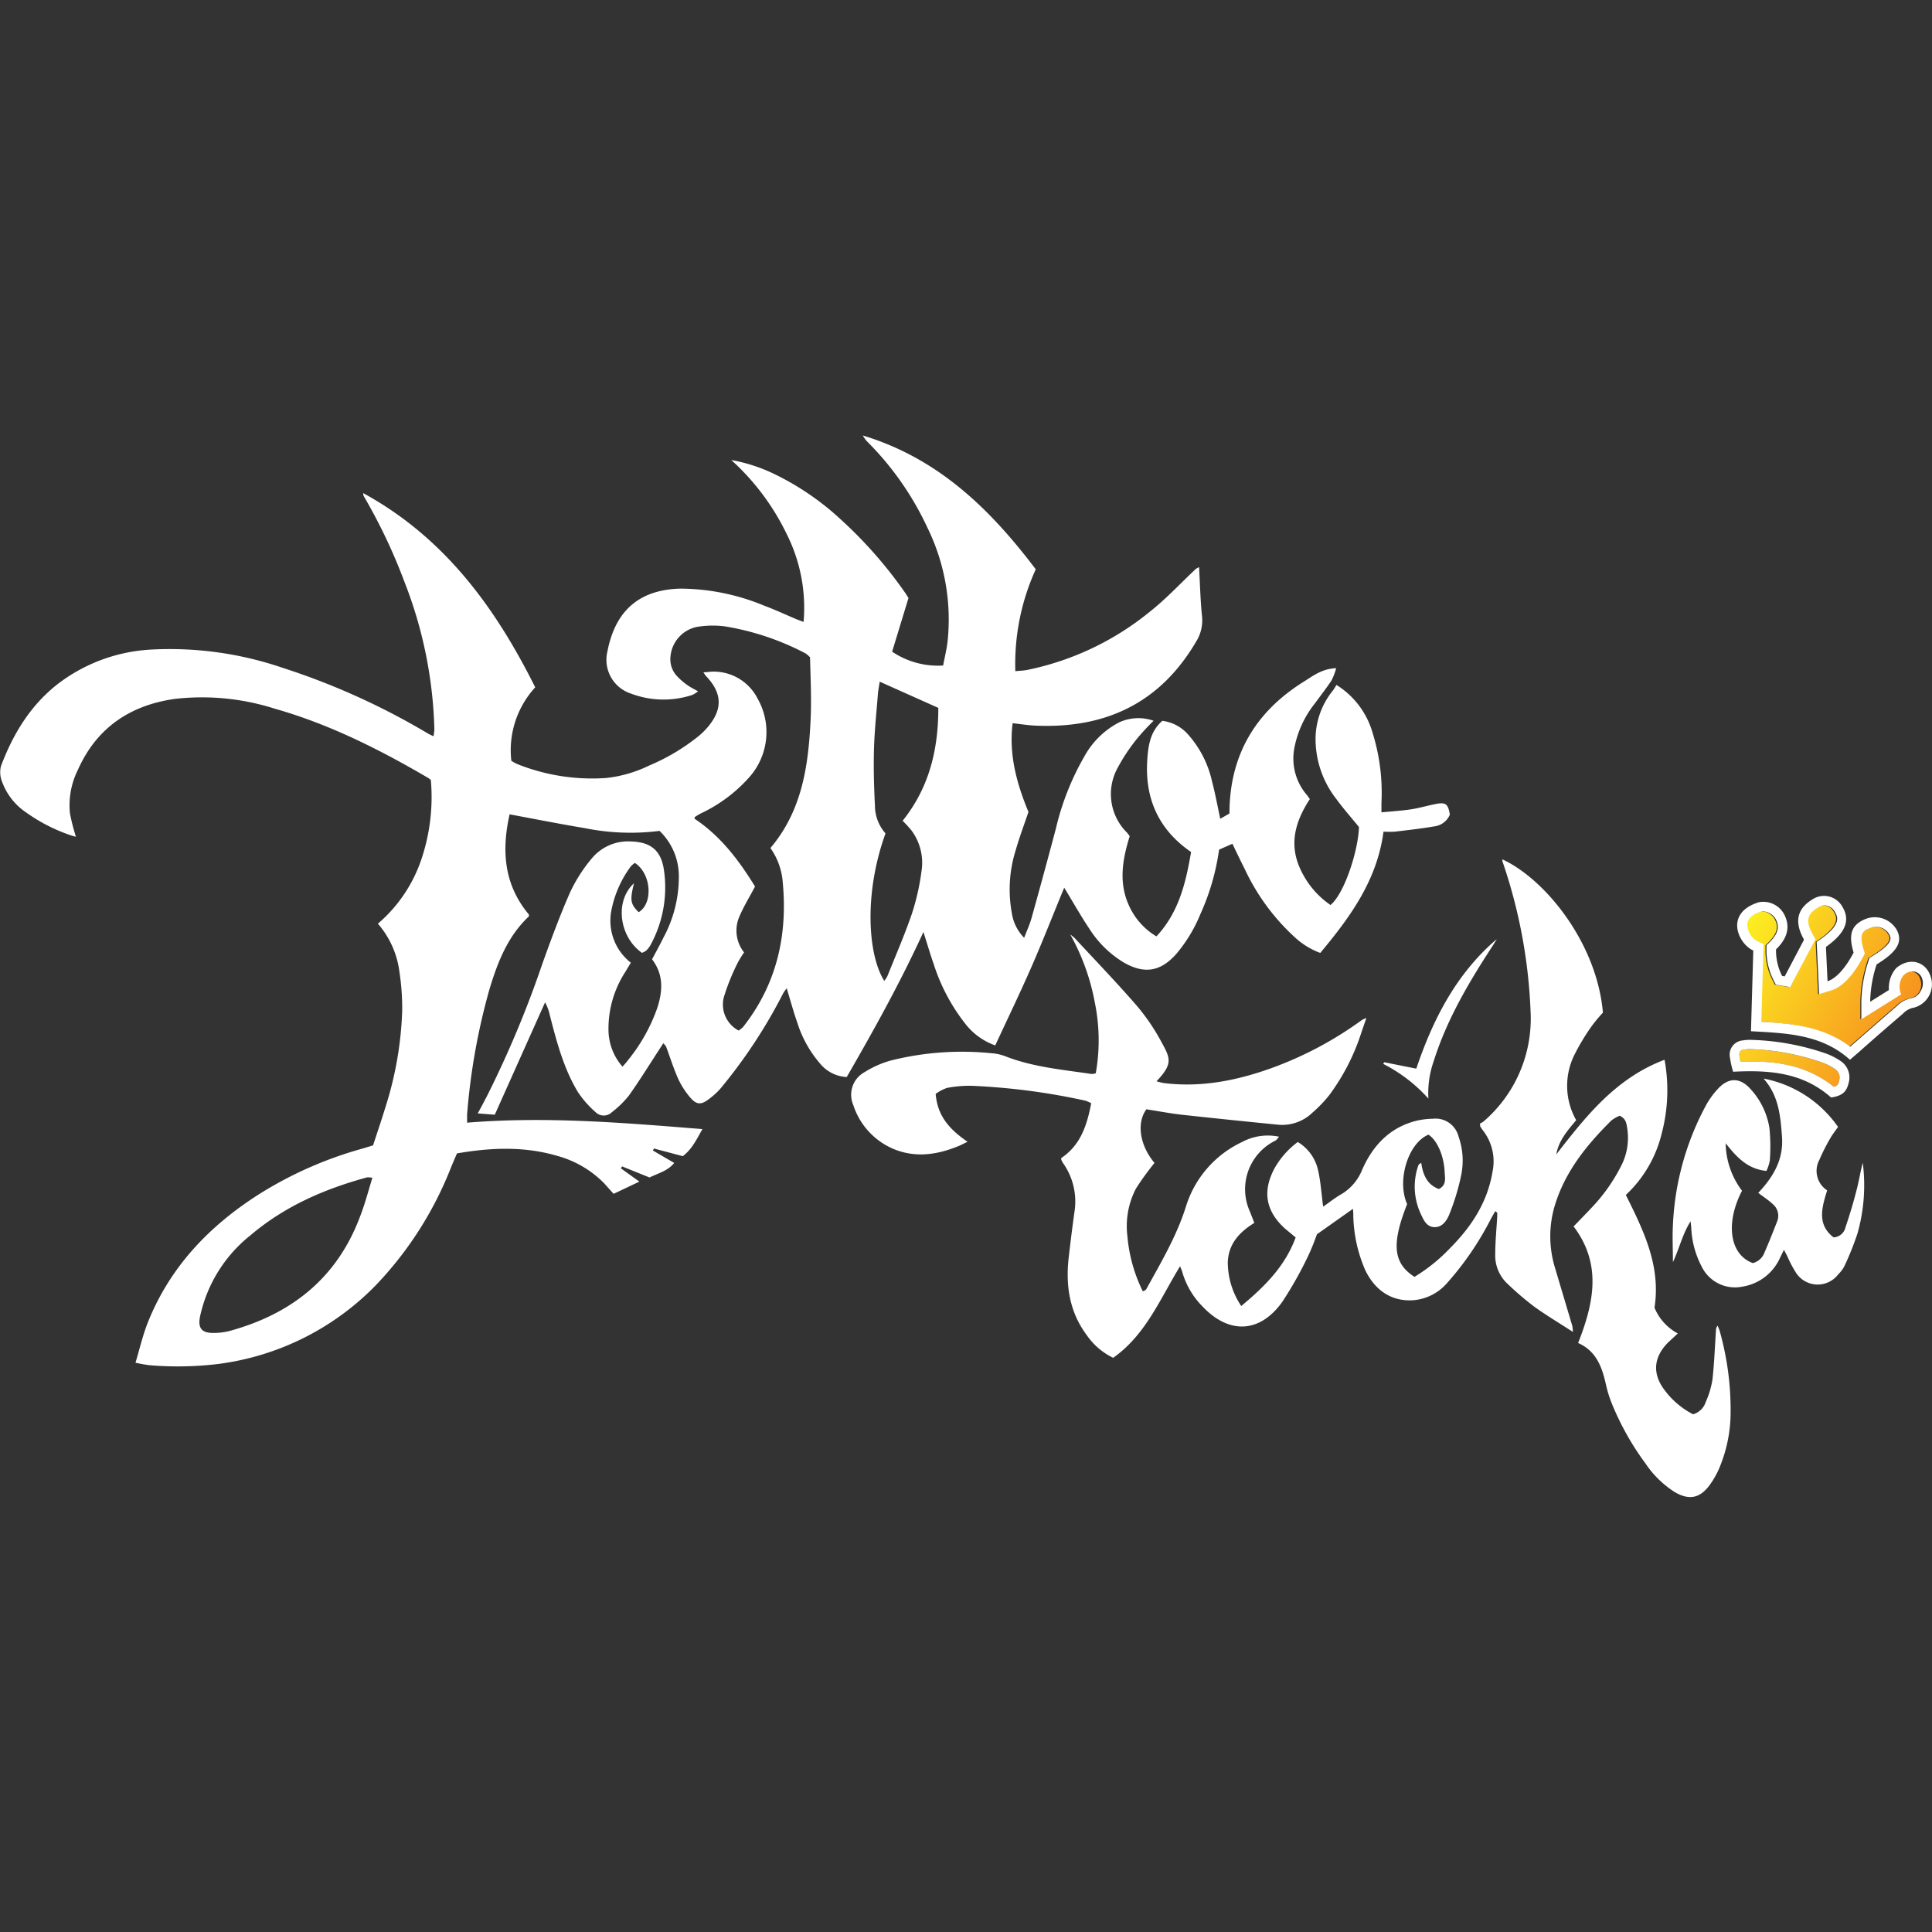 <svg id="Layer_1" data-name="Layer 1" xmlns="http://www.w3.org/2000/svg" xmlns:xlink="http://www.w3.org/1999/xlink" viewBox="0 0 300 300"><rect x="0" y="0" width="300" height="300" fill="#333333" stroke="none"/><defs><style>.cls-1{fill:#fff;}.cls-2{fill:url(#linear-gradient);}.cls-3{fill:none;}</style><linearGradient id="linear-gradient" x1="268.9" y1="147.39" x2="293.73" y2="161.73" gradientUnits="userSpaceOnUse"><stop offset="0" stop-color="#fcee21"/><stop offset="1" stop-color="#f7931e"/></linearGradient></defs><title>tattoo_tocka_rijeka_logo_8</title><path class="cls-1" d="M207.53,106.36a12.93,12.93,0,0,1,5.58,7.35,31.33,31.33,0,0,1,1.4,11c0,.39,0,.77,0,1.43,1.65-.16,3.14-.25,4.61-.47,1.29-.2,2.56-.58,3.84-.83,1.53-.3,1.91,0,2.17,1.66a3,3,0,0,1-2.41,1.82c-2,.34-4.08.58-6.13.82a15.78,15.78,0,0,1-1.76,0c-1,7.57-5.18,13.27-9.82,18.83a11.78,11.78,0,0,1-3.83-2.32,33.52,33.52,0,0,1-7.86-10.63c-.65-1.29-1.28-2.59-1.95-4l-2.07.91a36.25,36.25,0,0,1-2.9,10,23,23,0,0,1-3.74,6.19c-2.46,2.78-5,3.18-8.22,1.3a16.33,16.33,0,0,1-5.25-5.15c-1.39-2.08-2.62-4.27-3.94-6.43-1.66,4-3.28,8.17-5.05,12.22s-3.74,8.13-5.66,12.27a10.13,10.13,0,0,1-4.7-3.43,29.42,29.42,0,0,1-4.85-9.18c-.55-1.55-1-3.13-1.6-5-3.63,7.92-7.72,15.26-11.91,22.52a5.72,5.72,0,0,1-4.19-2.15,17.88,17.88,0,0,1-3.49-6.31c-.6-1.69-1.06-3.43-1.64-5.32a7.62,7.62,0,0,0-.54.76A80.12,80.12,0,0,1,111.9,169a11.32,11.32,0,0,1-1.78,1.63c-1.26,1-2,.93-3-.28a12.28,12.28,0,0,1-1.85-2.92c-.71-1.6-1.23-3.29-1.85-4.94A3.84,3.84,0,0,0,103,162l-.53.81c-1.6,2.45-3.13,4.94-4.82,7.32A15.46,15.46,0,0,1,95,172.71a1.79,1.79,0,0,1-2.5,0,15.68,15.68,0,0,1-2.76-3.13c-2.21-3.66-3.29-7.78-4.35-11.88a7.4,7.4,0,0,0-.75-2.06l-7.81,17.45-2.65-.2c.56-1,1-1.87,1.44-2.7A161.66,161.66,0,0,0,84.2,149.7c1.34-3.75,2.72-7.49,4.32-11.13a23.85,23.85,0,0,1,3.31-5.2,7.32,7.32,0,0,1,6.29-2.7c2.84.11,4.44,1.32,4.93,4.14a18.61,18.61,0,0,1-2,11.86,3.63,3.63,0,0,1-.42.63,2.12,2.12,0,0,1-.44.41,3.44,3.44,0,0,1-.5.25c-3.5-2.44-4.32-8-1.24-10.81-.66,2.6-.56,3.24.72,4.49,2.26-1.32,2-5.95-.58-7.64a3,3,0,0,0-.63.52,16.86,16.86,0,0,0-3,6.73,8.28,8.28,0,0,0,3,8.24c-.28.46-.56.92-.83,1.38a16.18,16.18,0,0,0-2.64,9.31,8.75,8.75,0,0,0,2.17,5.45c.29-.33.59-.64.85-1a27,27,0,0,0,4.56-8.14c.84-2.6,1-5.15-.82-7.53.6-1.13,1.21-2.22,1.76-3.35a19.86,19.86,0,0,0,2.4-9.43,9.73,9.73,0,0,0-3-7.16,35.65,35.65,0,0,1-11.66-.44c-3.82-.63-7.62-1.39-11.62-2.13-1.27,5.67-.88,10.93,3,15.56,0,.09,0,.23,0,.28-3.3,3.09-4.86,7.13-6.12,11.3a100.21,100.21,0,0,0-3.48,19.48c0,.39,0,.78,0,1.26,12.21-1,24.24,0,36.54,1-.93,1.64-1.62,3.12-3.05,4.2l-4.48-1.19-.16.31,3.31,1.93c-1,1.25-2.47,1.59-3.83,2.26l-4.26-1.72-.19.3,2.87,2.06-4,1.9c-.51-.57-1-1.11-1.44-1.61a16.16,16.16,0,0,0-7.36-4.3c-5.1-1.49-10.25-1.28-15.52-.37-.35.81-.69,1.58-1,2.36a55.89,55.89,0,0,1-11.7,18.21,41.55,41.55,0,0,1-24.32,12.12,52.14,52.14,0,0,1-10.72.2,21.28,21.28,0,0,1-2.18-.39c.64-2.13,1.12-4.23,1.9-6.21,3.45-8.67,9.57-15.06,17.36-20a60.42,60.42,0,0,1,15.85-7c.53-.15,1.06-.32,1.78-.54.61-1.88,1.28-3.83,1.88-5.8a55.07,55.07,0,0,0,2.64-15,37.33,37.33,0,0,0-.43-6.17,14.09,14.09,0,0,0-3.34-7.45,22.71,22.71,0,0,0,6.82-10.2A30.27,30.27,0,0,0,66.9,121.1a5.44,5.44,0,0,0-.46-.33c-7.55-4.42-15.33-8.33-23.79-10.73a37.16,37.16,0,0,0-15.55-1.51c-6.94,1-12.1,4.5-15,11a12.33,12.33,0,0,0-1.24,6.76,30.35,30.35,0,0,0,.93,3.63,6.06,6.06,0,0,1-.67-.17,26.48,26.48,0,0,1-7-3.55,9.79,9.79,0,0,1-3.84-4.93,3.86,3.86,0,0,1-.12-2.34c1.89-5,4.57-9.42,8.85-12.75a26.12,26.12,0,0,1,14.56-5.32,54.16,54.16,0,0,1,20.26,2.82A110,110,0,0,1,66.5,113.93c.21.12.43.21.81.4a7.7,7.7,0,0,0,.14-1.05,67.33,67.33,0,0,0-4.62-22.86A86.23,86.23,0,0,0,56.46,77a1.63,1.63,0,0,1-.06-.43C69,83.47,76.89,94.27,83.11,106.73a14.43,14.43,0,0,0-3.71,11.4,6.47,6.47,0,0,0,.91.51,31.32,31.32,0,0,0,13.78,2.17,20,20,0,0,0,6.65-1.91,32,32,0,0,0,7.89-4.72,11.88,11.88,0,0,0,1.28-1.29c2.34-2.77,2.24-5.28-.28-7.91a6.47,6.47,0,0,1-.41-.59c.61,0,1.06-.11,1.52-.1a7.64,7.64,0,0,1,6.89,4.17,10.54,10.54,0,0,1-1.41,12.37,23.32,23.32,0,0,1-7.36,5.46c-.35.18-.69.39-1,.6,0,0,0,.09,0,.25,4.07,2.7,6.94,6.54,9.38,10.52-.91,1.73-1.87,3.27-2.54,4.93a5.45,5.45,0,0,0,.84,5.3,14.63,14.63,0,0,0-1.06,1.75,34,34,0,0,0-2.07,5.16,4.56,4.56,0,0,0,2.28,5.22,3.68,3.68,0,0,0,.68-.53c5.18-6.57,6.93-14.1,6.19-22.3a10.61,10.61,0,0,0-1.93-5.51c4.86-5.72,5.88-12.63,6.23-19.69.17-3.36,0-6.74-.08-9.93a4.71,4.71,0,0,0-.68-.59,41,41,0,0,0-12.56-4.21,14.89,14.89,0,0,0-4.35.09,5.15,5.15,0,0,0-4.07,4.53,3.84,3.84,0,0,0,1.08,3.19,10.42,10.42,0,0,0,1.49,1.28c.48.35,1,.6,1.7,1a4.39,4.39,0,0,1-.89.56,14.28,14.28,0,0,1-9.5-.2,5.52,5.52,0,0,1-3.66-6.64,16.26,16.26,0,0,1,.83-2.9c1.87-4.74,5.64-6.64,10.47-6.77a34.32,34.32,0,0,1,13,2.64c1.7.63,3.35,1.4,5,2.1.31.13.63.24,1.14.43a25.49,25.49,0,0,0-2.65-13.7,37.36,37.36,0,0,0-8.58-11.44,26,26,0,0,1,6.19,1.94,42.12,42.12,0,0,1,10.75,7.23A67.93,67.93,0,0,1,140.52,92c.2.28.37.59.55.86l-2.54,8.33a12.73,12.73,0,0,0,7.92,2.15c.23-1.23.53-2.43.68-3.65A32.39,32.39,0,0,0,144,81.92a46.5,46.5,0,0,0-9.42-13.43,6.8,6.8,0,0,1-.61-.87c11.72,3.54,19.8,11.44,26.86,20.78a35.49,35.49,0,0,0-3.17,15.82c.69-.07,1.27-.08,1.83-.19a44,44,0,0,0,19-9c2.55-2,4.8-4.44,7.19-6.68a3,3,0,0,1,.51-.28c.15,2.61.2,5.12.46,7.6a6.23,6.23,0,0,1-.94,4c-5.62,9.56-14.14,13.51-25,13-1.1-.05-2.19-.23-3.47-.37-.61,4.91.65,9.41,2.46,13.78-.68,2-1.43,4-2,6a20.25,20.25,0,0,0-.58,9.72,6.91,6.91,0,0,0,1.91,3.82c.41-1.08.87-2.07,1.16-3.11q1.93-6.92,3.77-13.86a41.22,41.22,0,0,1,4.43-11.21,13,13,0,0,1,5.31-5.23,7.11,7.11,0,0,1,5.43-.29,36.49,36.49,0,0,0-2.57,2.78,28.32,28.32,0,0,0-3,4.51,8.42,8.42,0,0,0,1.44,10.08c.13.15.24.31.42.55-1.11,3.59-1.78,7.23-.07,10.87a10.59,10.59,0,0,0,4.22,4.69c3.46-3.7,4.56-8.28,5.38-13.1-5-3.43-7.17-8.23-6.81-14.17.14-2.26.43-4.53,2.35-6.2a6.37,6.37,0,0,1,3.95,2.07,16.24,16.24,0,0,1,3.76,7.32c.49,1.84.83,3.73,1.28,5.82l1.43-.82c0-9,4-15.78,11.57-20.49,1.45-.91,2.83-2,5-2.07a10.18,10.18,0,0,1-.72,1.9c-.81,1.21-1.71,2.37-2.57,3.55a15.9,15.9,0,0,0-3.23,7.08,8.68,8.68,0,0,0,2,7.19c.13.15.23.32.43.6-2.07,3.18-3.23,6.58-1.69,10.37a13.6,13.6,0,0,0,4.9,6.08c2.19-1.81,4.31-8.48,4.42-12.11-1.17-1.44-2.41-2.83-3.5-4.33a15.14,15.14,0,0,1-3.24-9.56,12,12,0,0,1,2.56-7.14C207.09,107.11,207.3,106.71,207.53,106.36ZM57.82,182.88a3.91,3.91,0,0,0-.81-.06c-6.63,1.8-12.82,4.49-18.12,9a22,22,0,0,0-7.82,12.57c-.37,1.8.21,2.58,2,2.59a10,10,0,0,0,2.69-.34c9.63-2.66,16.66-8.3,20.19-17.85C56.68,186.9,57.18,185,57.82,182.88Zm79.68-53.47c-3.44,9.54-2.68,19-.19,22.9a4.58,4.58,0,0,0,.49-.75c1.29-3.22,2.68-6.41,3.8-9.68a36.23,36.23,0,0,0,1.47-6.46,8.45,8.45,0,0,0-1.52-6.45,19.46,19.46,0,0,0-1.39-1.52c4.16-5.19,5.55-11.13,5.54-17.53l-9.1-4.07c-.11.75-.23,1.33-.28,1.91-.22,2.86-.53,5.72-.61,8.59s0,5.83.15,8.75A6.54,6.54,0,0,0,137.5,129.41Z"/><path class="cls-1" d="M232.18,188.07l-.63,1.11a47.18,47.18,0,0,1-7,10.22,7.76,7.76,0,0,1-5,2.49c-3.29.27-6-1.39-7.57-4.7a22.23,22.23,0,0,1-1.84-8.37c0-.29,0-.59-.06-1.11l-5.59,3.95a34.63,34.63,0,0,1-1.37,3.38,59.25,59.25,0,0,1-4,7.1c-3.47,4.88-8.27,5.09-12.39.73a12.52,12.52,0,0,1-3.17-5.43c-.06-.22-.16-.42-.32-.82-3.13,5.13-5.37,10.7-10.39,14.22a10.58,10.58,0,0,1-4.1-3.52c-2.69-3.6-3.3-7.72-2.8-12.07q.4-3.53.89-7.05a10.32,10.32,0,0,0-1.78-7.61,3.35,3.35,0,0,1-.27-.53.88.88,0,0,1,0-.24c3-2,4-5.09,4.65-8.51a4.85,4.85,0,0,0-.95-.41,102.2,102.2,0,0,0-17.68-2.3,18.38,18.38,0,0,0-3.75.33,6.5,6.5,0,0,0-1.77.93c.26,3.07,1.73,5.25,4.95,7.43-.53.25-.93.48-1.35.65-3.27,1.35-6.61,1.88-10,.53a11.1,11.1,0,0,1-6.39-6.88,4,4,0,0,1,1.77-5.12,15.48,15.48,0,0,1,4-1.78A45.39,45.39,0,0,1,154,163.55a7.09,7.09,0,0,1,2.06.45c4.32,1.7,8.91,2.09,13.44,2.77a3,3,0,0,0,.65-.11,29.23,29.23,0,0,0-.15-11,34.35,34.35,0,0,0-3.81-10.55,6.23,6.23,0,0,1,.7.57c3.19,3.44,6.44,6.82,9.51,10.35a31.83,31.83,0,0,1,3.85,5.59c1.45,2.66,2,3.49-.67,6.28a10.51,10.51,0,0,0,1.15.28c5.85.72,11.45-.41,16.91-2.4a56.48,56.48,0,0,0,13.83-7.39,5.93,5.93,0,0,1,.7-.32l-.76,2.21a33.41,33.41,0,0,1-5,9.77,20.54,20.54,0,0,1-2.61,2.72,6.76,6.76,0,0,1-5.26,1.88q-7.45-.73-14.89-1.54c-1.9-.21-3.78-.57-5.64-.86-1.58,2.18-1,5.63,1.26,8.33a42.24,42.24,0,0,0-2.89,4,12.61,12.61,0,0,0-1.32,7.34,24,24,0,0,0,2.4,8.61c.23-.14.46-.2.53-.34,2.31-4.2,4.77-8.34,6.19-12.93a16.43,16.43,0,0,1,8.71-9.94,8.43,8.43,0,0,1,5.73-.81c-.26.28-.37.49-.55.59a8.41,8.41,0,0,0-4,11c.22.56.44,1.11.7,1.79-2.29,1.42-4,3.22-4.12,6.09a12.25,12.25,0,0,0,2.09,6.82c3.68-3.06,6.82-6.21,8.45-10.65-.65-.54-1.21-1-1.73-1.44-2.94-2.71-3.44-5.76-1.56-9.28a13,13,0,0,1,3.62-4.1,6.81,6.81,0,0,1,3.15,4.39c.41,1.78.52,3.64.79,5.65,1-.7,1.92-1.43,2.93-2a7.75,7.75,0,0,0,3.12-3.72c1.65-3.76,4.28-6.58,8.43-7.62a12.14,12.14,0,0,1,2.54-.31,3.68,3.68,0,0,1,4,2.75,11.24,11.24,0,0,1,.39,6.12,35.69,35.69,0,0,1-1.79,5.9c-.39,1-1.1,2.11-2.37,2.06s-1.71-1.24-2.18-2.25a10,10,0,0,1-.33-7.23.72.72,0,0,1,.14-.27,2,2,0,0,1,.35-.23c.26,1.83.9,3.38,2.73,4.06,1.23-.61.95-1.66.91-2.57-.1-2.57-1.16-5-2.52-5.87-3.16,1.31-4.95,7.12-3.31,10.78-2.45,6.19-2.18,9.17,1.14,11.3a26.64,26.64,0,0,0,5.46-4.39c3.34-3.35,5.87-7.14,6.66-11.95a7.8,7.8,0,0,0-1.5-6.41c-.15-.2-.28-.41-.42-.62a2.53,2.53,0,0,1,0-.48,1.41,1.41,0,0,0,.48-.24,21.06,21.06,0,0,0,7.35-17.05,81.26,81.26,0,0,0-4.38-23.41c0-.08,0-.19,0-.28,6.68,3.09,14.68,13,15.61,23.8a24.08,24.08,0,0,0-1.78,2.15,34.19,34.19,0,0,0-2.64,4.39,10.83,10.83,0,0,0,.27,10.16c-1.31,1.58-2.72,3.15-3.09,5.31,4.62-5.93,9.22-11.82,16.81-14.69a26.17,26.17,0,0,1-.43,11.4,19.21,19.21,0,0,1-5.58,9.59c2.74,5.51,5.46,11,4.45,17.51a8,8,0,0,0,3.62,4c-.57.53-1.08,1-1.56,1.45-2.27,2.33-2.41,4.91-.4,7.47a12.83,12.83,0,0,0,4.33,3.63,2.88,2.88,0,0,0,1.95-1.87,14.07,14.07,0,0,0,1.05-3.45c.29-2.54.38-5.11.55-7.67a1.23,1.23,0,0,1,.25-.77,7.48,7.48,0,0,1,.35.88,45.27,45.27,0,0,1,1.68,12.4,22.48,22.48,0,0,1-1.83,9,13.74,13.74,0,0,1-1.43,2.48c-1.53,2.06-3.19,2.37-5.4,1.09a15.42,15.42,0,0,1-4.52-4.4,42.68,42.68,0,0,1-5.31-9.47,18.9,18.9,0,0,1-.88-2.88c-.6-2.68-1.49-5.16-4.31-6.41,2.44-6.19,3.73-12.23-.7-18.1.91-.95,1.82-1.87,2.71-2.82a27.09,27.09,0,0,0,4.7-6.64,9.42,9.42,0,0,0,.92-5.73c-.12-.73-.16-1.54-1.18-2a5.44,5.44,0,0,0-1.3.75c-3.79,3.76-7.11,7.84-8.73,13.06a16.66,16.66,0,0,0,0,9.84c.89,3,1.79,6,2.68,9a6.86,6.86,0,0,1,.09.92c-2.15-1.4-4.13-2.57-6-3.92a47.29,47.29,0,0,1-4.13-3.53,6,6,0,0,1-1.93-4.61c0-2,.2-3.91.31-5.87,0-.19,0-.39,0-.58Z"/><path class="cls-1" d="M262.51,189.65c-1.27,2-1.74,4.23-2.74,6.33,0-1.92-.1-3.84,0-5.75A43.05,43.05,0,0,1,265,171.46a12.88,12.88,0,0,1,1.79-2.42c1.66-1.78,3.44-1.74,5.06.1a11.61,11.61,0,0,1,2.91,6.05,29.29,29.29,0,0,1,.06,5,6.48,6.48,0,0,1-.53,1.63c-3-.3-4.67-2.21-6.33-4.29a12.53,12.53,0,0,0,2.54,7.37c-2.63,5.06-1.9,9.94,1.68,11.23a2.59,2.59,0,0,0,1.81-1.65c.71-1.61,1.35-3.26,2-4.91a2.35,2.35,0,0,0-.73-2.61c-.65-.61-1.41-1.1-2.24-1.73,2.27-2.41,3.94-5.1,3.69-8.67-.23-3.25-.51-6.45-2.87-9.08a18.25,18.25,0,0,1,11.57,7.51c-.42.61-.86,1.15-1.2,1.75a31.16,31.16,0,0,0-1.7,3.36,3.61,3.61,0,0,0,1.21,4.74c-.82,2.64-1.62,5.29,1,7.3a2,2,0,0,0,1.85-1.58q1-2.93,1.76-5.93c.35-1.34.55-2.72.92-4.07a27.41,27.41,0,0,1-.83,11,46.39,46.39,0,0,1-2,5,4.94,4.94,0,0,1-1,1.34,4,4,0,0,1-6.6-.37,18.35,18.35,0,0,1-1.32-2.53l-.49-.93c-.27.55-.43.89-.6,1.22a7.71,7.71,0,0,1-5.87,4.5,5.74,5.74,0,0,1-6.31-3.13,14.17,14.17,0,0,1-1.61-5.94C262.61,190.39,262.55,190,262.51,189.65Z"/><path class="cls-1" d="M221.8,170.59a24,24,0,0,0-7-5.38l.12-.27,5,1c2.59-7.65,6.19-14.72,12.5-20.12-.2.33-.4.66-.61,1-3.7,5.66-7.14,11.46-9.2,18A15,15,0,0,0,221.8,170.59Z"/><path class="cls-2" d="M285.56,167.84c-.11.47-.18.75-.82.93-4.31-3.48-9.18-3.94-13-3.94l-1.49,0a5.16,5.16,0,0,1-.18-1c0-.34,0-.71.76-.84a4.94,4.94,0,0,1,.84-.07h.2A37.51,37.51,0,0,1,283,165a8.83,8.83,0,0,1,1.94,1A1.57,1.57,0,0,1,285.56,167.84Zm11.31-17a2,2,0,0,0-1.46.62,2.83,2.83,0,0,0-.35,2.94l-6.19,3.87,0-2.75a21.14,21.14,0,0,1,1.08-6.22l.17-.56.5-.3c3.26-2,2.86-2.79,2.6-3.32a2.35,2.35,0,0,0-2.11-1.2,2.3,2.3,0,0,0-.88.17c-1.09.45-1.72.85-1,3.37l.18.6-.29.55c-1.05,2-2.76,4.51-4.94,5.19l-1.87.58-.38-8.11.67-.48c3.27-2.33,2.56-3.51,2.14-4.21a1.89,1.89,0,0,0-1.59-1,1.59,1.59,0,0,0-.81.22c-1.62.94-2.3,2-1,4.33l.41.72-3.42,6.43-.52,1-1.08-.19-1.14-.2-.34-.66a10.21,10.21,0,0,1-1.11-4.81v-.64l.45-.44c1.64-1.6,1.46-2.67,1-3.59a2.4,2.4,0,0,0-1.88-1.22.91.91,0,0,0-.27,0c-1,.31-2.22.91-2.29,2a3.06,3.06,0,0,0,1.61,2.64l.92.42-.34,12.07c4.77.27,9.63.72,13.79,3.88l.55-.48,1.84-1.61c1.6-1.4,3.25-2.85,4.89-4.25l0,0a4.2,4.2,0,0,1,2.15-1.17,2.16,2.16,0,0,0,1.45-1,2.27,2.27,0,0,0,.15-2A1.56,1.56,0,0,0,296.87,150.86Z"/><path class="cls-1" d="M294.44,150.32a4.69,4.69,0,0,0-1.13,3.41l-2.91,1.82a19.78,19.78,0,0,1,1-5.8c3.17-1.93,4.07-3.46,3.17-5.28a3.94,3.94,0,0,0-4.92-1.76c-2.16.89-2.68,2.38-1.82,5.21-1.25,2.38-2.69,4-4.05,4.45l-.25-5.33c3.08-2.2,3.81-4.15,2.56-6.23a3.26,3.26,0,0,0-4.45-1.28c-1.85,1.08-3.5,2.87-1.51,6.38l-3,5.7-.41-.07a8.79,8.79,0,0,1-.94-4.12c1.56-1.52,2.32-3.25,1.33-5.32a3.68,3.68,0,0,0-4-2c-5.36,1.64-3.27,6.41-.86,7.5l-.36,12.53c5.55.3,11,.48,15.37,4.43l1.53-1.32c2.24-2,4.47-3.92,6.72-5.86a3.1,3.1,0,0,1,1.39-.85,3.75,3.75,0,0,0,2.82-5.09C298.94,149.33,296.55,148.56,294.44,150.32Zm3.73,3.71a2.16,2.16,0,0,1-1.45,1,4.2,4.2,0,0,0-2.15,1.17l0,0c-1.64,1.41-3.29,2.86-4.89,4.25l-1.84,1.61-.55.48c-4.16-3.16-9-3.61-13.79-3.88l.34-12.07-.92-.42a3.06,3.06,0,0,1-1.61-2.64c.07-1.13,1.28-1.73,2.29-2a.91.91,0,0,1,.27,0,2.4,2.4,0,0,1,1.88,1.22c.44.92.62,2-1,3.59l-.45.44v.64a10.21,10.21,0,0,0,1.11,4.81l.34.66,1.14.2,1.08.19.52-1,3.42-6.43-.41-.72c-1.35-2.37-.67-3.38,1-4.33a1.59,1.59,0,0,1,.81-.22,1.89,1.89,0,0,1,1.59,1c.42.7,1.14,1.88-2.14,4.21l-.67.48.38,8.11,1.87-.58c2.18-.68,3.89-3.2,4.94-5.19l.29-.55-.18-.6c-.77-2.52-.14-2.92,1-3.37a2.3,2.3,0,0,1,.88-.17,2.35,2.35,0,0,1,2.11,1.2c.26.53.66,1.34-2.6,3.32l-.5.3-.17.56a21.14,21.14,0,0,0-1.08,6.22l0,2.75,6.19-3.87a2.83,2.83,0,0,1,.35-2.94,2,2,0,0,1,1.46-.62,1.56,1.56,0,0,1,1.44,1.14A2.27,2.27,0,0,1,298.17,154Z"/><path class="cls-1" d="M285.79,164.74a10.39,10.39,0,0,0-2.28-1.16,38.83,38.83,0,0,0-11.56-2.11,6.6,6.6,0,0,0-1.36.09,2.21,2.21,0,0,0-2,2.42,15.11,15.11,0,0,0,.53,2.44c5.6-.29,10.82.1,15.21,4,1.68-.25,2.38-.83,2.71-2.2A3.07,3.07,0,0,0,285.79,164.74Zm-.22,3.09c-.11.47-.18.75-.82.93-4.31-3.48-9.18-3.94-13-3.94l-1.49,0a5.16,5.16,0,0,1-.18-1c0-.34,0-.71.76-.84a4.94,4.94,0,0,1,.84-.07h.2A37.51,37.51,0,0,1,283,165a8.83,8.83,0,0,1,1.94,1A1.57,1.57,0,0,1,285.56,167.84Z"/><rect class="cls-3" width="300" height="300"/></svg>